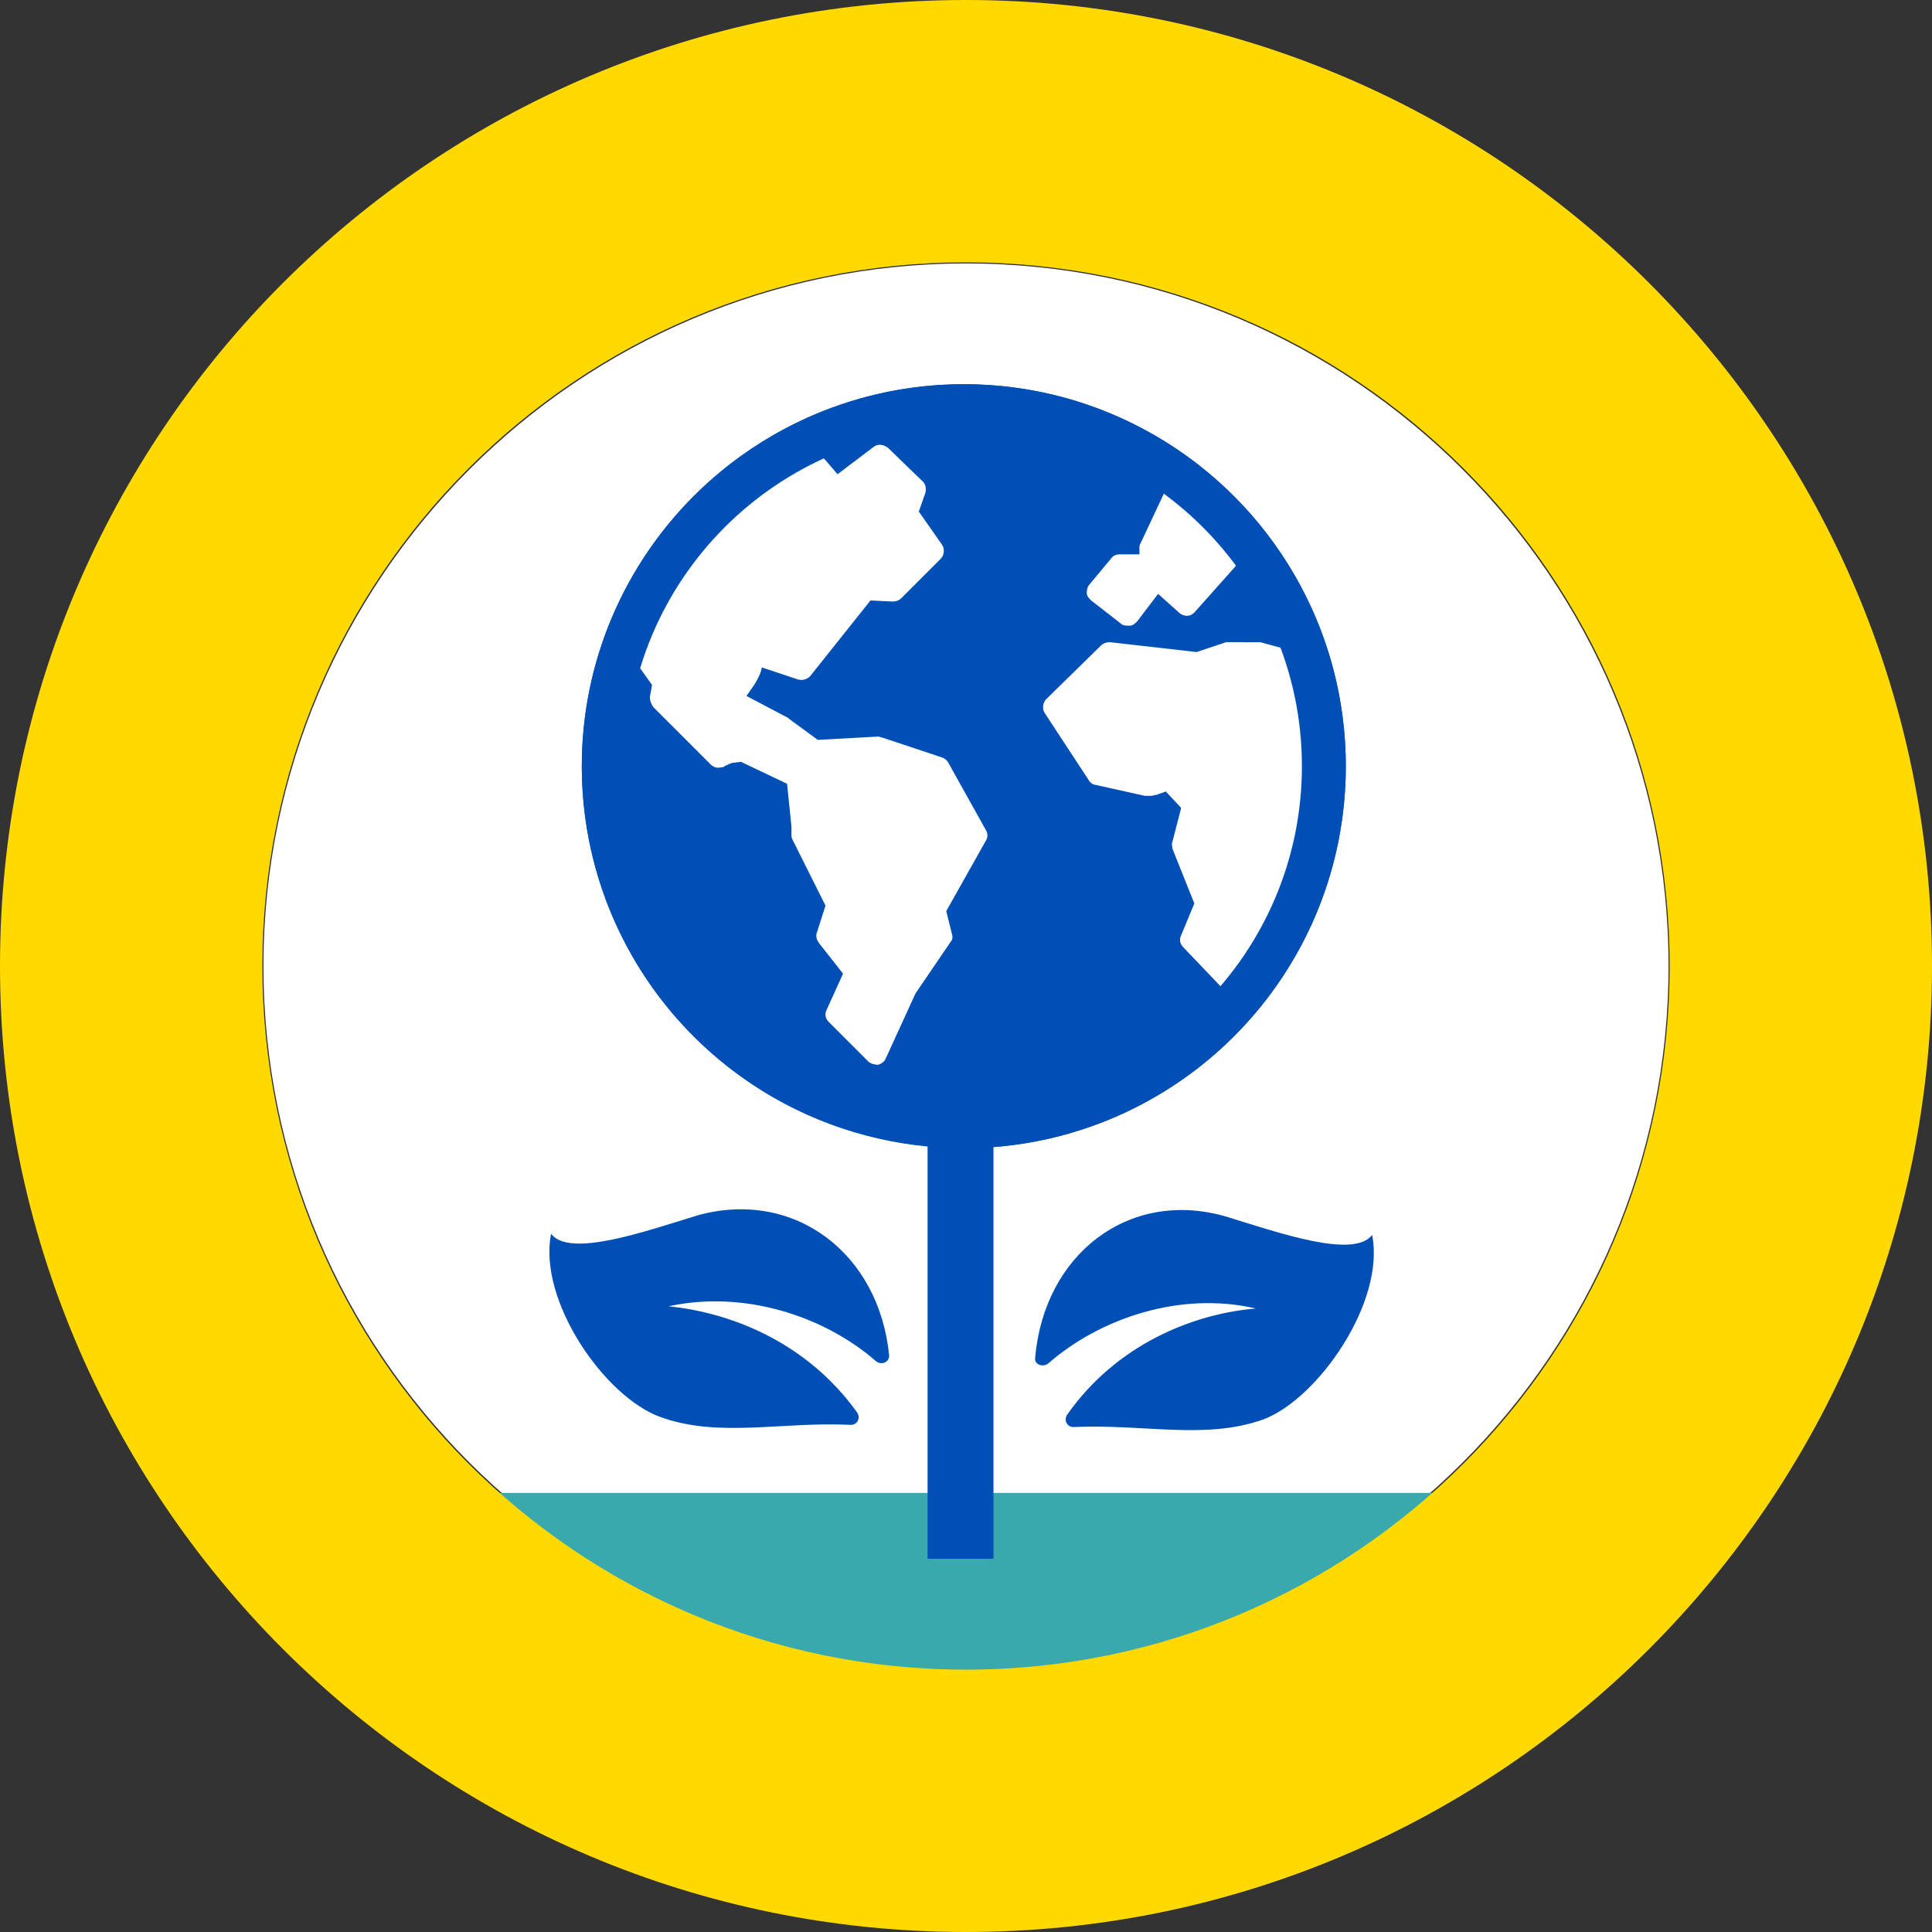 <?xml version="1.0" encoding="utf-8"?>
<!-- Generator: Adobe Illustrator 27.7.0, SVG Export Plug-In . SVG Version: 6.00 Build 0)  -->
<svg version="1.1" id="Layer_1" xmlns="http://www.w3.org/2000/svg" xmlns:xlink="http://www.w3.org/1999/xlink" x="0px" y="0px"
	 viewBox="0 0 176 176" style="enable-background:new 0 0 176 176;" xml:space="preserve">
<rect x="0" y="0" width="176" height="176" fill="#333333" stroke="none"/>
<style type="text/css">
	.st0{fill:#FFFFFF;}
	.st1{fill:#39A9AD;}
	.st2{fill:#FFD900;}
	.st3{fill:#004FB6;}
	.st4{fill-rule:evenodd;clip-rule:evenodd;fill:#FFFFFF;}
	.st5{fill-rule:evenodd;clip-rule:evenodd;fill:#004FB6;}
</style>
<g id="Sustainability_Hub_x3D_Badge_x2C__No_x3D_Light">
	<path id="Vector" class="st0" d="M88,152c35.3,0,64-28.7,64-64c0-35.3-28.7-64-64-64c-35.3,0-64,28.7-64,64
		C24,123.3,52.7,152,88,152z"/>
	<path id="Vector_16px" class="st1" d="M43,136c10.4,10.4,26.5,17,44.5,17c18,0,34.1-6.6,44.5-17H43z"/>
	<path id="Vector_2" class="st2" d="M88,0C39.4,0,0,39.4,0,88s39.4,88,88,88s88-39.4,88-88S136.6,0,88,0z M88,152.1
		c-35.4,0-64.1-28.7-64.1-64.1S52.6,23.9,88,23.9s64.1,28.7,64.1,64.1S123.4,152.1,88,152.1z"/>
	<g id="Globe">
		<ellipse id="Background" class="st3" cx="87.8" cy="69.8" rx="34.8" ry="34.8"/>
		<path id="Map" class="st4" d="M73.8,40.3c-0.2-0.3-0.6-0.4-0.9-0.3c-0.3,0.1-0.6,0.3-0.8,0.6L71,43l-2.6-0.6
			c-0.3-0.1-0.7,0-0.9,0.3l-8,8c-0.2,0.2-0.3,0.4-0.3,0.7v0.3c0,0,0,0.1,0,0.1v0l0,0c0,0.1,0,0.1,0,0.2c-0.4,0.3-0.7,0.6-1,1
			c-0.5,0.6-0.8,1.2-1.1,1.8c-0.3,0.6-0.6,1.2-0.7,1.6c-0.1,0.2-0.1,0.4-0.2,0.5c0,0.1,0,0.1-0.1,0.1l0,0l0,0l0,0l0,0
			c-0.1,0.3-0.1,0.6,0.1,0.9l3.2,4.5l-0.2,1.1c0,0.3,0.1,0.6,0.3,0.9l5.2,5.2c0.3,0.3,0.6,0.4,1,0.3l0,0l0,0l0,0l0,0l0,0
			c0.1,0,0.2,0,0.3-0.1c0.2-0.1,0.4-0.2,0.7-0.3l0.8-0.1l4.2,2l0.4,3.9l0,0.7c0,0.2,0,0.3,0.1,0.5l3,6L74.4,85
			c-0.1,0.3,0,0.6,0.2,0.9l2.2,2.8L75.3,92c-0.2,0.4-0.1,0.8,0.2,1.1l3.6,3.6c0.2,0.2,0.6,0.3,0.9,0.3c0.3-0.1,0.6-0.3,0.7-0.6
			l2.7-5.9l3.2-4.7c0.2-0.2,0.2-0.5,0.1-0.8l-0.5-2l3.6-6.4c0.2-0.3,0.2-0.7,0-1l-3.4-6.1c-0.1-0.2-0.3-0.4-0.6-0.5l-5.4-1.8
			c-0.1,0-0.3-0.1-0.4-0.1l-5.5,0.3l-2.6-1.9c0,0-0.1-0.1-0.1-0.1L68,63.4c0.2-0.3,0.5-0.7,0.7-1c0.3-0.5,0.6-1,0.7-1.6l3.3,1.1
			c0.4,0.1,0.8,0,1.1-0.3l5.5-6.9l2,0.1c0.3,0,0.6-0.1,0.8-0.3l3.6-3.6c0.3-0.3,0.4-0.9,0.1-1.3l-2.1-3l0.6-1.7c0.1-0.4,0-0.8-0.2-1
			l-3.2-3.1c-0.4-0.3-0.9-0.4-1.3-0.1l-3.3,2.5L73.8,40.3z M65.4,68.9c0.3,1,0.3,1,0.3,1L65.4,68.9z M108.7,43
			c-0.2-0.3-0.5-0.5-0.9-0.5c-0.4,0-0.7,0.2-0.9,0.6l-3,6.4c-0.1,0.1-0.1,0.3-0.1,0.4v0.6l-1.8,0c-0.3,0-0.6,0.1-0.8,0.4l-2,2.4
			C99.1,53.4,99,53.7,99,54c0,0.3,0.2,0.5,0.4,0.7l2.7,2.1c0.2,0.2,0.5,0.2,0.8,0.2c0.3,0,0.5-0.2,0.7-0.4l1.9-2.5l1.9,1.7
			c0.2,0.2,0.5,0.3,0.7,0.3c0.3,0,0.5-0.1,0.7-0.3l4.1-4.6c0.3-0.3,0.3-0.8,0.1-1.2L108.7,43z M101.1,58.5c-0.3,0-0.6,0.1-0.8,0.3
			l-5,4.9C95,64,94.9,64.6,95.2,65l4,6.1c0.1,0.2,0.4,0.4,0.6,0.4l4.5,1c0.2,0,0.3,0,0.5,0l0,0l0,0l0,0c0,0,0.1,0,0.1,0
			c0.1,0,0.3-0.1,0.5-0.1c0.2-0.1,0.6-0.2,0.8-0.3l1.4,1.5l-0.8,3.1c-0.1,0.2,0,0.4,0,0.6l2,5l-1.2,2.9c-0.2,0.4-0.1,0.8,0.2,1.1
			l4.3,4.5c0.2,0.2,0.4,0.3,0.7,0.3c0.3,0,0.5-0.1,0.7-0.3l4.3-4.5c0.2-0.2,0.3-0.5,0.3-0.9L118,84l3.4-6.8c0.1-0.2,0.1-0.5,0.1-0.7
			l-1.7-5.9l0.3-0.7c0-0.1,0.1-0.2,0.1-0.3l0.8-8.5c0-0.5-0.3-0.9-0.7-1.1l-5.5-1.5c-0.1,0-0.2,0-0.3,0H112c-0.1,0-0.2,0-0.3,0
			l-2.7,0.9L101.1,58.5z"/>
		<g>
			<path class="st5" d="M125,112.5c-1.7,2.2-8.5-0.2-13.4-1.7c-8.8-2.5-16.5,3.5-17.3,12.9c-0.1,0.6,0.7,0.9,1.2,0.5
				c4.7-4.1,12-6.6,18.9-5h0c-5.9,0.5-12.8,3.4-17.2,9.7c-0.3,0.5,0,1.1,0.6,1.1c6.4-0.3,12,1.2,17.3-0.7
				C120.1,127.4,126.2,118.6,125,112.5z"/>
			<path class="st5" d="M63.6,110.7c-4.9,1.5-11.7,3.9-13.4,1.7c-1.2,6.1,4.9,14.9,10,16.7c5.3,1.9,10.9,0.4,17.3,0.7
				c0.6,0,0.9-0.6,0.6-1.1c-4.5-6.3-11.3-9.1-17.2-9.7c6.9-1.5,14.2,0.9,18.9,5h0c0.5,0.4,1.2,0.1,1.2-0.5
				C80.1,114.2,72.4,108.3,63.6,110.7z"/>
			<path class="st5" d="M122.6,69.8C122.6,50.6,107,35,87.8,35C68.6,35,53,50.6,53,69.8c0,18.1,13.8,33,31.5,34.6V142h6v-37.5
				C108.5,103.1,122.6,88.1,122.6,69.8z M57,69.8C57,52.8,70.8,39,87.8,39c17,0,30.8,13.8,30.8,30.8c0,17-13.8,30.8-30.8,30.8
				C70.8,100.6,57,86.8,57,69.8z"/>
		</g>
	</g>
</g>
</svg>

